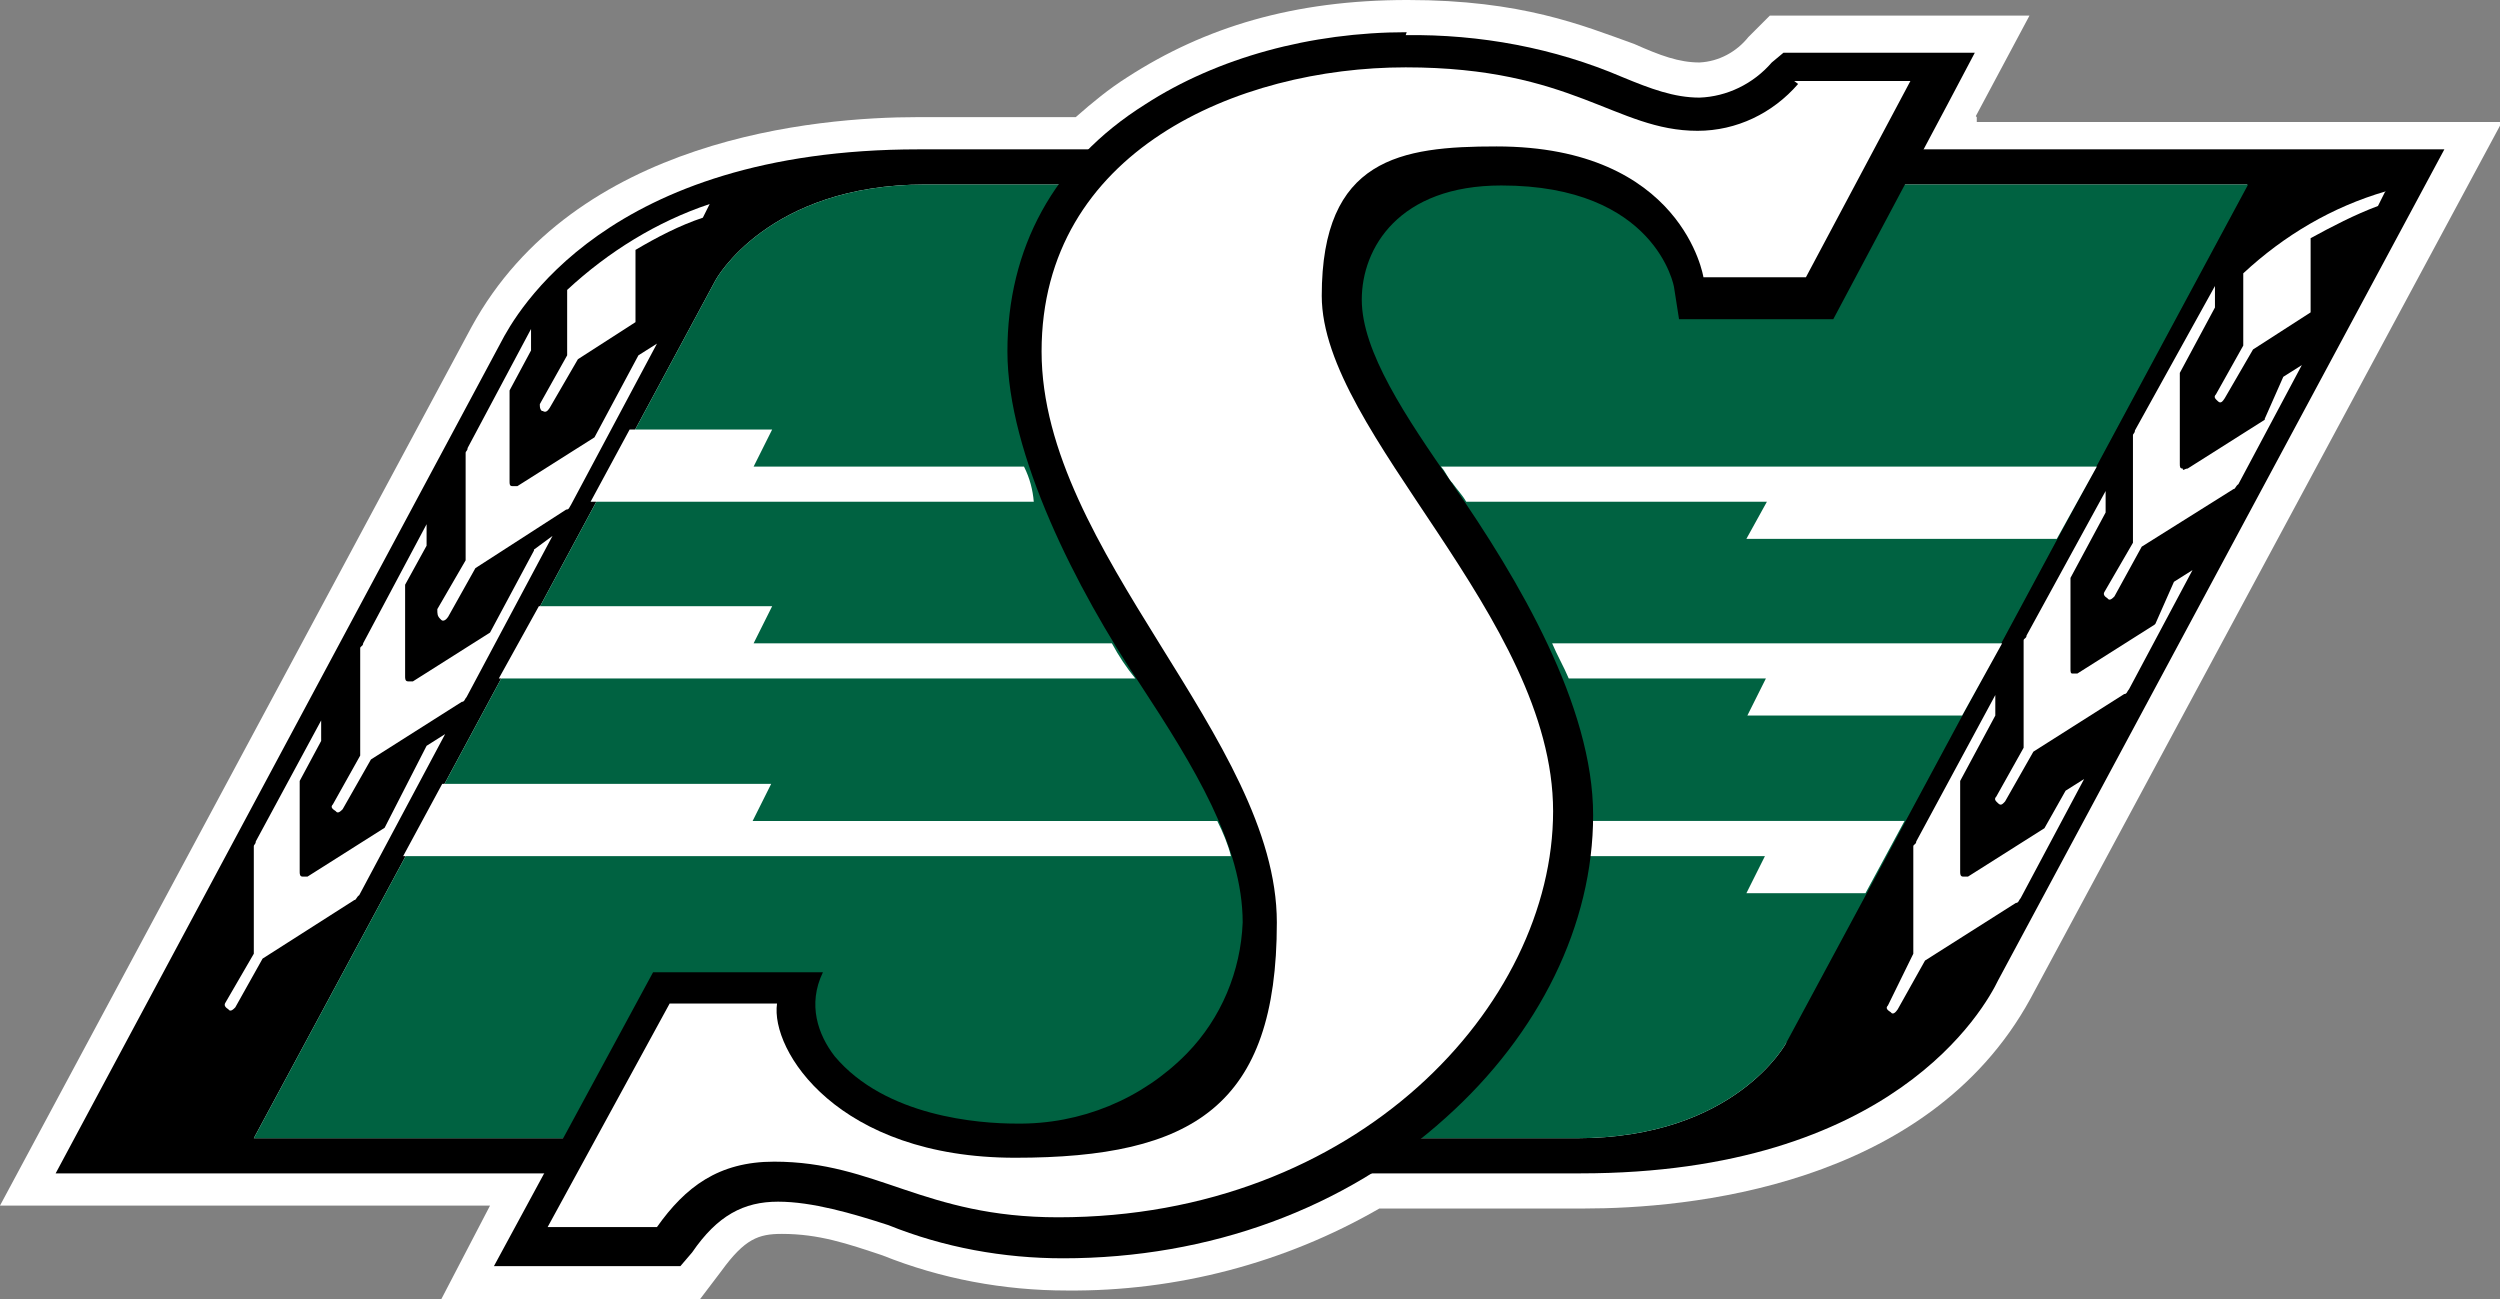 <?xml version="1.0" encoding="UTF-8"?>
<svg id="Layer_1" data-name="Layer 1" xmlns="http://www.w3.org/2000/svg" xmlns:rdf="http://www.w3.org/1999/02/22-rdf-syntax-ns#" xmlns:dc="http://purl.org/dc/elements/1.1/" xmlns:cc="http://creativecommons.org/ns#" version="1.1" viewBox="0 0 256.1 133.1">
  <rect x="0" y="0" width="256.1" height="133.1" fill="#808080" stroke="none"/>
  <defs>
    <style>
      .cls-1 {
        fill: #000;
      }

      .cls-1, .cls-2, .cls-3 {
        stroke-width: 0px;
      }

      .cls-2 {
        fill: #006241;
      }

      .cls-3 {
        fill: #fff;
      }
    </style>
  </defs>
  <path class="cls-3" d="M202.4,11.9l5.5-10.3h-26.6l-2.2,2.2c-1.2,1.5-3,2.5-5,2.6-2.1,0-4-.7-6.7-1.9-5.3-1.9-11.5-4.5-23.2-4.5s-20.8,2.8-28.7,7.9c-1.9,1.2-3.6,2.6-5.3,4.1h-16.2c-10.3,0-35.1,2.1-45.7,21.5L0,123.5h50.2l-5,9.6h26.5l2.2-2.9c2.4-3.3,3.8-3.8,6.2-3.8,3.8,0,6.7,1,10.3,2.2,6,2.4,12.4,3.6,18.9,3.6,11.2.1,22.3-2.8,32-8.4h21c10.3,0,35.1-2.1,45.7-21.5l48.3-89.8h-53.8v-.5Z"/>
  <path class="cls-1" d="M183,106.8s-5.2,9.8-21.5,9.8H26L73.3,28.7s5.3-9.8,21.5-9.8h55.4l3.6-.3,3.8.3h72.6l-47.3,87.9ZM94.1,15.3c-32,0-41.3,16.9-42.8,19.8L5.7,120.2h156.2c32,0,41.4-16.9,42.8-19.8L250.4,15.3H94.1Z"/>
  <path class="cls-3" d="M209.5,84.8l-7.9,5h-.5c-.3,0-.3-.3-.3-.5v-9.3l3.6-6.7v-2.1l-8.1,15c0,.3-.3.3-.3.5v11l-2.6,5.3c-.3.3,0,.5.3.7.2.3.5,0,.7-.3l2.8-5,9.3-5.9c.3,0,.3-.3.5-.5l6.5-12.2-1.9,1.2-2.2,3.9Z"/>
  <path class="cls-3" d="M220.7,64l-7.9,5h-.5c-.2,0-.2-.2-.2-.5v-9.3l3.6-6.7v-2.2l-8.1,14.8c0,.3-.3.3-.3.5v11l-2.8,5c-.3.3,0,.5.2.7.3.3.5,0,.7-.2l2.9-5.1,9.3-5.9c.3,0,.3-.3.5-.5l6.5-12.2-1.9,1.2-1.9,4.3Z"/>
  <path class="cls-3" d="M232,43l-7.9,5c-.3,0-.5.3-.5,0-.3,0-.3-.2-.3-.5v-9.3l3.6-6.7v-2.2l-8.2,14.8c0,.3-.2.3-.2.5v11l-2.9,5c-.2.3,0,.5.3.7.2.3.5,0,.7-.2l2.8-5.1,9.4-5.9c.2,0,.2-.3.5-.5l6.5-12.2-1.9,1.2-1.9,4.3Z"/>
  <path class="cls-3" d="M244.4,19.6c-5.5,1.6-10.4,4.5-14.6,8.4v7.4l-2.8,5c-.3.3,0,.5.2.7.3.3.5,0,.7-.3l2.9-5,5.9-3.8v-7.6c2.2-1.2,4.5-2.4,6.9-3.3l.7-1.4Z"/>
  <path class="cls-3" d="M39.4,84.8l-7.9,5h-.5c-.3,0-.3-.3-.3-.5v-9.3l2.2-4.1v-2.1l-6.7,12.4c0,.3-.2.3-.2.5v11l-2.9,5c-.2.3,0,.5.3.7.2.3.5,0,.7-.2l2.8-5,9.4-6c.2,0,.2-.3.5-.5l8.8-16.5-1.9,1.2-4.3,8.4Z"/>
  <path class="cls-3" d="M54.7,56.4l-4.5,8.4-7.9,5h-.5c-.3,0-.3-.3-.3-.5v-9.4l2.2-4v-2.2l-6.5,12.2c0,.3-.3.3-.3.5v11l-2.8,5c-.3.3,0,.5.3.7.2.3.5,0,.7-.2l2.9-5.1,9.3-5.9c.3,0,.3-.3.5-.5l8.8-16.5-1.9,1.4Z"/>
  <path class="cls-3" d="M45.2,63.5c.2.2.5,0,.7-.3l2.8-5,9.3-6c.3,0,.3-.2.5-.5l8.8-16.5-1.9,1.2-4.5,8.4-7.9,5h-.5c-.3,0-.3-.2-.3-.5v-9.3l2.2-4.1v-2.2l-6.5,12.2c0,.3-.2.3-.2.5v11l-2.9,5c0,.5,0,.7.3,1Z"/>
  <path class="cls-3" d="M55.6,42.1c.3.2.5,0,.7-.3l2.9-5,5.9-3.8v-7.4c2.2-1.3,4.5-2.5,6.9-3.3l.7-1.4c-5.4,1.8-10.4,4.9-14.6,8.8v6.7l-2.8,5c0,.3,0,.5.2.7Z"/>
  <path class="cls-2" d="M183,106.8s-5.2,9.8-21.5,9.8H26L73.3,28.7s5.3-9.8,21.5-9.8h55.4l3.6-.3,4.1.3h72.4l-47.3,87.9Z"/>
  <path class="cls-3" d="M160.6,69.5h20.3l-1.9,3.8h22l4.1-7.4h-46.1c.5,1.2,1.2,2.4,1.7,3.6ZM162.9,87.7h17.9l-1.9,3.8h12.2l4-7.4h-32c0,1.2-.3,2.4-.3,3.6ZM147.6,47.8c.5.5.7,1.2,1.2,1.7.5.7,1,1.2,1.4,1.9h30.8l-2.1,3.8h31.8l4.1-7.4h-67.2ZM124.7,84.1h-47.6l1.9-3.8h-33.7l-4,7.4h84.8c-.3-1.2-.8-2.4-1.4-3.6ZM104.9,47.8h-27.7l1.9-3.8h-14.6l-4,7.4h45.4c-.1-1.2-.4-2.4-1-3.6ZM114,65.9h-36.8l1.9-3.8h-23.9l-4.1,7.4h65.2c-.9-1.1-1.7-2.3-2.4-3.6Z"/>
  <path class="cls-1" d="M144.1,3.3c-9.8,0-19.4,2.6-26.8,7.4-9.4,5.9-14.1,14.8-14.1,25.3s7.1,24.4,13.6,34.1c5.5,8.4,10.5,16.5,10.5,24.4-.2,5-2.2,9.8-5.7,13.4-4.6,4.7-10.9,7.3-17.5,7.2-3.8,0-13.4-.7-18.6-6.9-1.7-2.2-2.8-5.3-1.2-8.6h-17.4l-16.3,30.1h19.1l1.2-1.4c2.6-3.8,5.3-5.2,8.8-5.2s7.6,1.2,11.3,2.4c5.7,2.3,11.8,3.4,17.9,3.4,15,0,28.9-5.1,39.2-14.4,9.6-8.6,15.1-19.8,15.1-31s-7.6-24.1-14.4-33.9c-4.8-6.9-9.3-13.6-9.3-18.9s3.8-11.7,14.3-11.7c15.8,0,17.7,10.3,17.7,10.5l.5,3.2h15.8l11.7-22,2.8-5.3h-19.6l-1.2,1c-1.9,2.2-4.6,3.5-7.4,3.6-2.6,0-5-.9-7.9-2.1-7-3-14.6-4.4-22.2-4.3Z"/>
  <path class="cls-3" d="M184.2,8.6c-2.6,3-6.3,4.8-10.3,4.8-8.4,0-12.7-6.5-29.9-6.5s-37.3,8.6-37.3,29.1,24.1,39.7,24.1,58.5-8.6,24.1-26.8,24.1-25.1-11-24.4-15.8h-11l-12.5,22.9h11.2c2.9-4.1,6.3-6.7,12-6.7,10.5,0,15.3,5.7,29.1,5.7,30.6,0,50.7-21.7,50.7-41.6s-23.7-38.7-23.7-52.8,8.1-15.3,17.9-15.3c19.1,0,21.2,13.4,21.2,13.4h10.5l10.7-20.1h-11.9Z"/>
</svg>